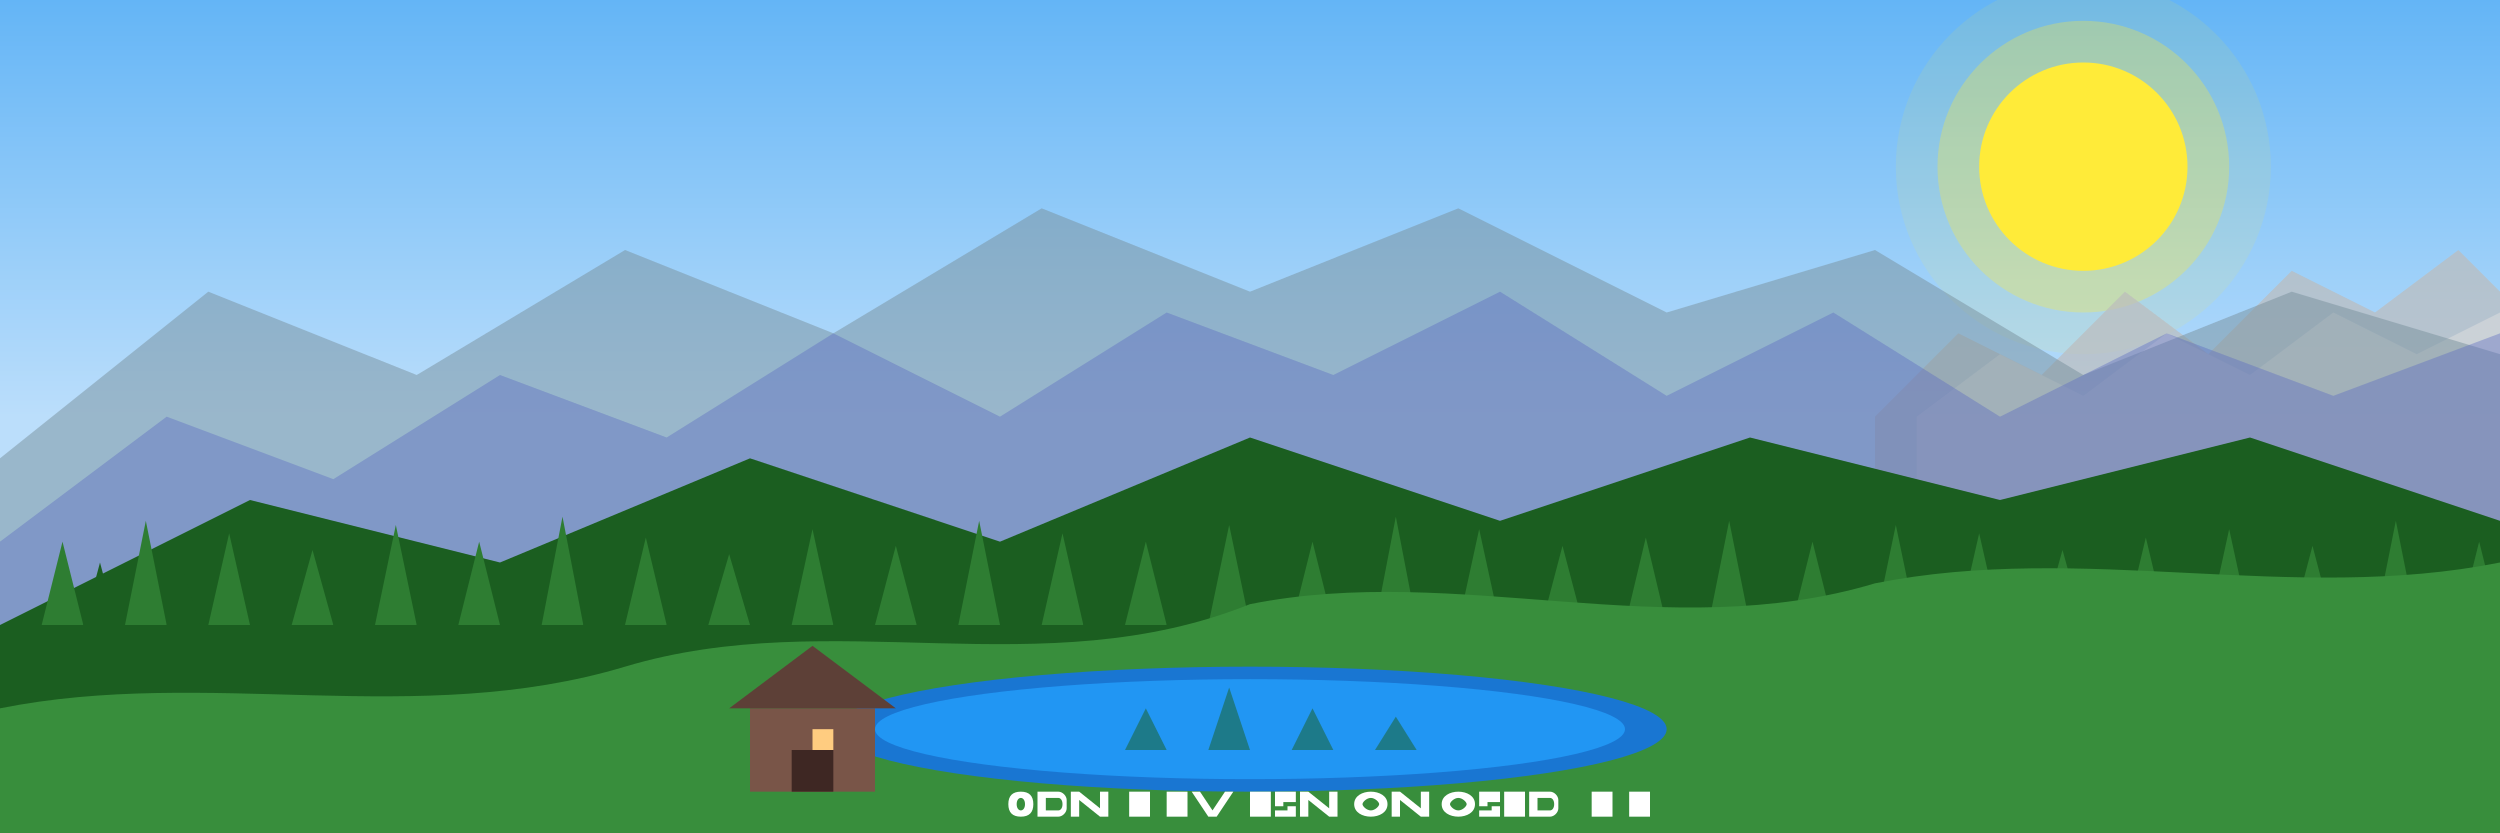<svg width="600" height="200" viewBox="0 0 600 200" fill="none" xmlns="http://www.w3.org/2000/svg">
  <rect x="0" y="0" width="600" height="200" fill="#333333" stroke="none"/>
  <!-- Sky background with gradient -->
  <rect width="600" height="200" fill="url(#sky_gradient)"/>
  <defs>
    <linearGradient id="sky_gradient" x1="300" y1="0" x2="300" y2="100" gradientUnits="userSpaceOnUse">
      <stop offset="0" stop-color="#64b5f6"/>
      <stop offset="1" stop-color="#bbdefb"/>
    </linearGradient>
  </defs>
  
  <!-- Sun -->
  <circle cx="500" cy="40" r="25" fill="#ffeb3b"/>
  <circle cx="500" cy="40" r="35" fill="#ffeb3b" fill-opacity="0.3"/>
  <circle cx="500" cy="40" r="45" fill="#ffeb3b" fill-opacity="0.1"/>
  
  <!-- Distant mountains (Alps) -->
  <path d="M450 100L470 80L490 90L510 70L530 85L550 65L570 75L590 60L600 70L600 200L450 200L450 100Z" fill="#bdbdbd" opacity="0.7"/>
  <path d="M460 100L480 85L500 95L520 80L540 90L560 75L580 85L600 75L600 200L460 200L460 100Z" fill="#e0e0e0" opacity="0.5"/>
  
  <!-- Mountain layers - background -->
  <path d="M0 110L50 70L100 90L150 60L200 80L250 50L300 70L350 50L400 75L450 60L500 90L550 70L600 85L600 200L0 200L0 110Z" fill="#78909c" opacity="0.5"/>
  
  <!-- Mountain layers - middle ground -->
  <path d="M0 130L40 100L80 115L120 90L160 105L200 80L240 100L280 75L320 90L360 70L400 95L440 75L480 100L520 80L560 95L600 80L600 200L0 200L0 130Z" fill="#5c6bc0" opacity="0.4"/>
  
  <!-- Densely forested mountain ridges -->
  <path d="M0 150L60 120L120 135L180 110L240 130L300 105L360 125L420 105L480 120L540 105L600 125L600 200L0 200L0 150Z" fill="#1b5e20"/>
  
  <!-- Forest details - row 1 -->
  <path d="M10 150L15 130L20 150L10 150Z" fill="#2e7d32"/>
  <path d="M30 150L35 125L40 150L30 150Z" fill="#2e7d32"/>
  <path d="M50 150L55 128L60 150L50 150Z" fill="#2e7d32"/>
  <path d="M70 150L75 132L80 150L70 150Z" fill="#2e7d32"/>
  <path d="M90 150L95 126L100 150L90 150Z" fill="#2e7d32"/>
  <path d="M110 150L115 130L120 150L110 150Z" fill="#2e7d32"/>
  <path d="M130 150L135 124L140 150L130 150Z" fill="#2e7d32"/>
  <path d="M150 150L155 129L160 150L150 150Z" fill="#2e7d32"/>
  <path d="M170 150L175 133L180 150L170 150Z" fill="#2e7d32"/>
  <path d="M190 150L195 127L200 150L190 150Z" fill="#2e7d32"/>
  <path d="M210 150L215 131L220 150L210 150Z" fill="#2e7d32"/>
  <path d="M230 150L235 125L240 150L230 150Z" fill="#2e7d32"/>
  <path d="M250 150L255 128L260 150L250 150Z" fill="#2e7d32"/>
  <path d="M270 150L275 130L280 150L270 150Z" fill="#2e7d32"/>
  <path d="M290 150L295 126L300 150L290 150Z" fill="#2e7d32"/>
  <path d="M310 150L315 130L320 150L310 150Z" fill="#2e7d32"/>
  <path d="M330 150L335 124L340 150L330 150Z" fill="#2e7d32"/>
  <path d="M350 150L355 127L360 150L350 150Z" fill="#2e7d32"/>
  <path d="M370 150L375 131L380 150L370 150Z" fill="#2e7d32"/>
  <path d="M390 150L395 129L400 150L390 150Z" fill="#2e7d32"/>
  <path d="M410 150L415 125L420 150L410 150Z" fill="#2e7d32"/>
  <path d="M430 150L435 130L440 150L430 150Z" fill="#2e7d32"/>
  <path d="M450 150L455 126L460 150L450 150Z" fill="#2e7d32"/>
  <path d="M470 150L475 128L480 150L470 150Z" fill="#2e7d32"/>
  <path d="M490 150L495 132L500 150L490 150Z" fill="#2e7d32"/>
  <path d="M510 150L515 129L520 150L510 150Z" fill="#2e7d32"/>
  <path d="M530 150L535 127L540 150L530 150Z" fill="#2e7d32"/>
  <path d="M550 150L555 131L560 150L550 150Z" fill="#2e7d32"/>
  <path d="M570 150L575 125L580 150L570 150Z" fill="#2e7d32"/>
  <path d="M590 150L595 130L600 150L590 150Z" fill="#2e7d32"/>
  
  <!-- Trees row 2 (offset) -->
  <path d="M20 150L24 135L28 150L20 150Z" fill="#1b5e20"/>
  <path d="M40 150L44 137L48 150L40 150Z" fill="#1b5e20"/>
  <path d="M60 150L64 135L68 150L60 150Z" fill="#1b5e20"/>
  <path d="M80 150L84 138L88 150L80 150Z" fill="#1b5e20"/>
  <path d="M100 150L104 136L108 150L100 150Z" fill="#1b5e20"/>
  <path d="M120 150L124 138L128 150L120 150Z" fill="#1b5e20"/>
  <path d="M140 150L144 135L148 150L140 150Z" fill="#1b5e20"/>
  <path d="M160 150L164 137L168 150L160 150Z" fill="#1b5e20"/>
  <path d="M180 150L184 135L188 150L180 150Z" fill="#1b5e20"/>
  <path d="M200 150L204 138L208 150L200 150Z" fill="#1b5e20"/>
  <path d="M220 150L224 136L228 150L220 150Z" fill="#1b5e20"/>
  <path d="M240 150L244 138L248 150L240 150Z" fill="#1b5e20"/>
  <path d="M260 150L264 135L268 150L260 150Z" fill="#1b5e20"/>
  <path d="M280 150L284 137L288 150L280 150Z" fill="#1b5e20"/>
  <path d="M300 150L304 135L308 150L300 150Z" fill="#1b5e20"/>
  <path d="M320 150L324 138L328 150L320 150Z" fill="#1b5e20"/>
  <path d="M340 150L344 136L348 150L340 150Z" fill="#1b5e20"/>
  <path d="M360 150L364 138L368 150L360 150Z" fill="#1b5e20"/>
  <path d="M380 150L384 135L388 150L380 150Z" fill="#1b5e20"/>
  <path d="M400 150L404 137L408 150L400 150Z" fill="#1b5e20"/>
  <path d="M420 150L424 135L428 150L420 150Z" fill="#1b5e20"/>
  <path d="M440 150L444 138L448 150L440 150Z" fill="#1b5e20"/>
  <path d="M460 150L464 136L468 150L460 150Z" fill="#1b5e20"/>
  <path d="M480 150L484 138L488 150L480 150Z" fill="#1b5e20"/>
  <path d="M500 150L504 135L508 150L500 150Z" fill="#1b5e20"/>
  <path d="M520 150L524 137L528 150L520 150Z" fill="#1b5e20"/>
  <path d="M540 150L544 135L548 150L540 150Z" fill="#1b5e20"/>
  <path d="M560 150L564 138L568 150L560 150Z" fill="#1b5e20"/>
  <path d="M580 150L584 136L588 150L580 150Z" fill="#1b5e20"/>
  
  <!-- Valley floor -->
  <path d="M0 170C50 160 100 175 150 160C200 145 250 165 300 145C350 135 400 155 450 140C500 130 550 145 600 135L600 200L0 200L0 170Z" fill="#388e3c"/>
  
  <!-- Lake reflection -->
  <ellipse cx="300" cy="175" rx="100" ry="15" fill="#1976d2"/>
  <ellipse cx="300" cy="175" rx="90" ry="12" fill="#2196f3"/>
  
  <!-- Reflecting trees on lake -->
  <path d="M270 180L275 170L280 180L270 180Z" fill="#1b5e20" opacity="0.5"/>
  <path d="M290 180L295 165L300 180L290 180Z" fill="#1b5e20" opacity="0.5"/>
  <path d="M310 180L315 170L320 180L310 180Z" fill="#1b5e20" opacity="0.5"/>
  <path d="M330 180L335 172L340 180L330 180Z" fill="#1b5e20" opacity="0.5"/>
  
  <!-- Small cabin -->
  <rect x="180" y="170" width="30" height="20" fill="#795548"/>
  <path d="M175 170L215 170L195 155L175 170Z" fill="#5d4037"/>
  <rect x="190" y="180" width="10" height="10" fill="#3e2723"/>
  <rect x="195" y="175" width="5" height="5" fill="#ffcc80"/>
  
  <!-- Text "Schwarzwald Panorama" -->
  <path d="M245 190C247 190 248 191 248 193L246 193C246 192 245.5 191.5 245 191.5C244.5 191.5 244 192 244 193C244 194 244.5 194.5 245 194.5C245.5 194.5 246 194 246 193L248 193C248 195 247 196 245 196C243 196 242 195 242 193C242 191 243 190 245 190Z" fill="#ffffff"/>
  <path d="M249 190H254C255 190 256 191 256 192V194C256 195 255 196 254 196H249V190ZM251 191.5V194.5H254C254.5 194.5 255 194 255 193C255 192 254.5 191.5 254 191.5H251Z" fill="#ffffff"/>
  <path d="M257 190H259L264 194V190H266V196H264L259 192V196H257V190Z" fill="#ffffff"/>
  <path d="M271 190H276V196H271V190Z" fill="#ffffff"/>
  <path d="M280 190H285V196H280V190Z" fill="#ffffff"/>
  <path d="M290 196L286 190H288L291 194.5L294 190H296L292 196H290Z" fill="#ffffff"/>
  <path d="M300 190H305V196H300V190Z" fill="#ffffff"/>
  <path d="M306 190H311V192.5H308V193.5H311V196H306V194.5H309V193.5H306V190Z" fill="#ffffff"/>
  <path d="M312 190H314L319 194V190H321V196H319L314 192V196H312V190Z" fill="#ffffff"/>
  <path d="M329 190C331 190 333 191 333 193C333 195 331 196 329 196C327 196 325 195 325 193C325 191 327 190 329 190ZM329 191.5C328 191.5 327 192.5 327 193C327 193.5 328 194.5 329 194.5C330 194.5 331 193.5 331 193C331 192.5 330 191.5 329 191.5Z" fill="#ffffff"/>
  <path d="M334 190H336L341 194V190H343V196H341L336 192V196H334V190Z" fill="#ffffff"/>
  <path d="M350 190C352 190 354 191 354 193C354 195 352 196 350 196C348 196 346 195 346 193C346 191 348 190 350 190ZM350 191.5C349 191.5 348 192.5 348 193C348 193.5 349 194.5 350 194.5C351 194.5 352 193.5 352 193C352 192.5 351 191.5 350 191.5Z" fill="#ffffff"/>
  <path d="M355 190H360V192.5H357V193.5H360V196H355V194.5H358V193.5H355V190Z" fill="#ffffff"/>
  <path d="M361 190H366V196H361V190Z" fill="#ffffff"/>
  <path d="M367 190H372C373 190 374 191 374 192V194C374 195 373 196 372 196H367V190ZM369 191.5V194.5H372C372.5 194.5 373 194 373 193C373 192 372.5 191.5 372 191.5H369Z" fill="#ffffff"/>
  <path d="M382 190H387V196H382V190Z" fill="#ffffff"/>
  <path d="M391 190H396V196H391V190Z" fill="#ffffff"/>
</svg>